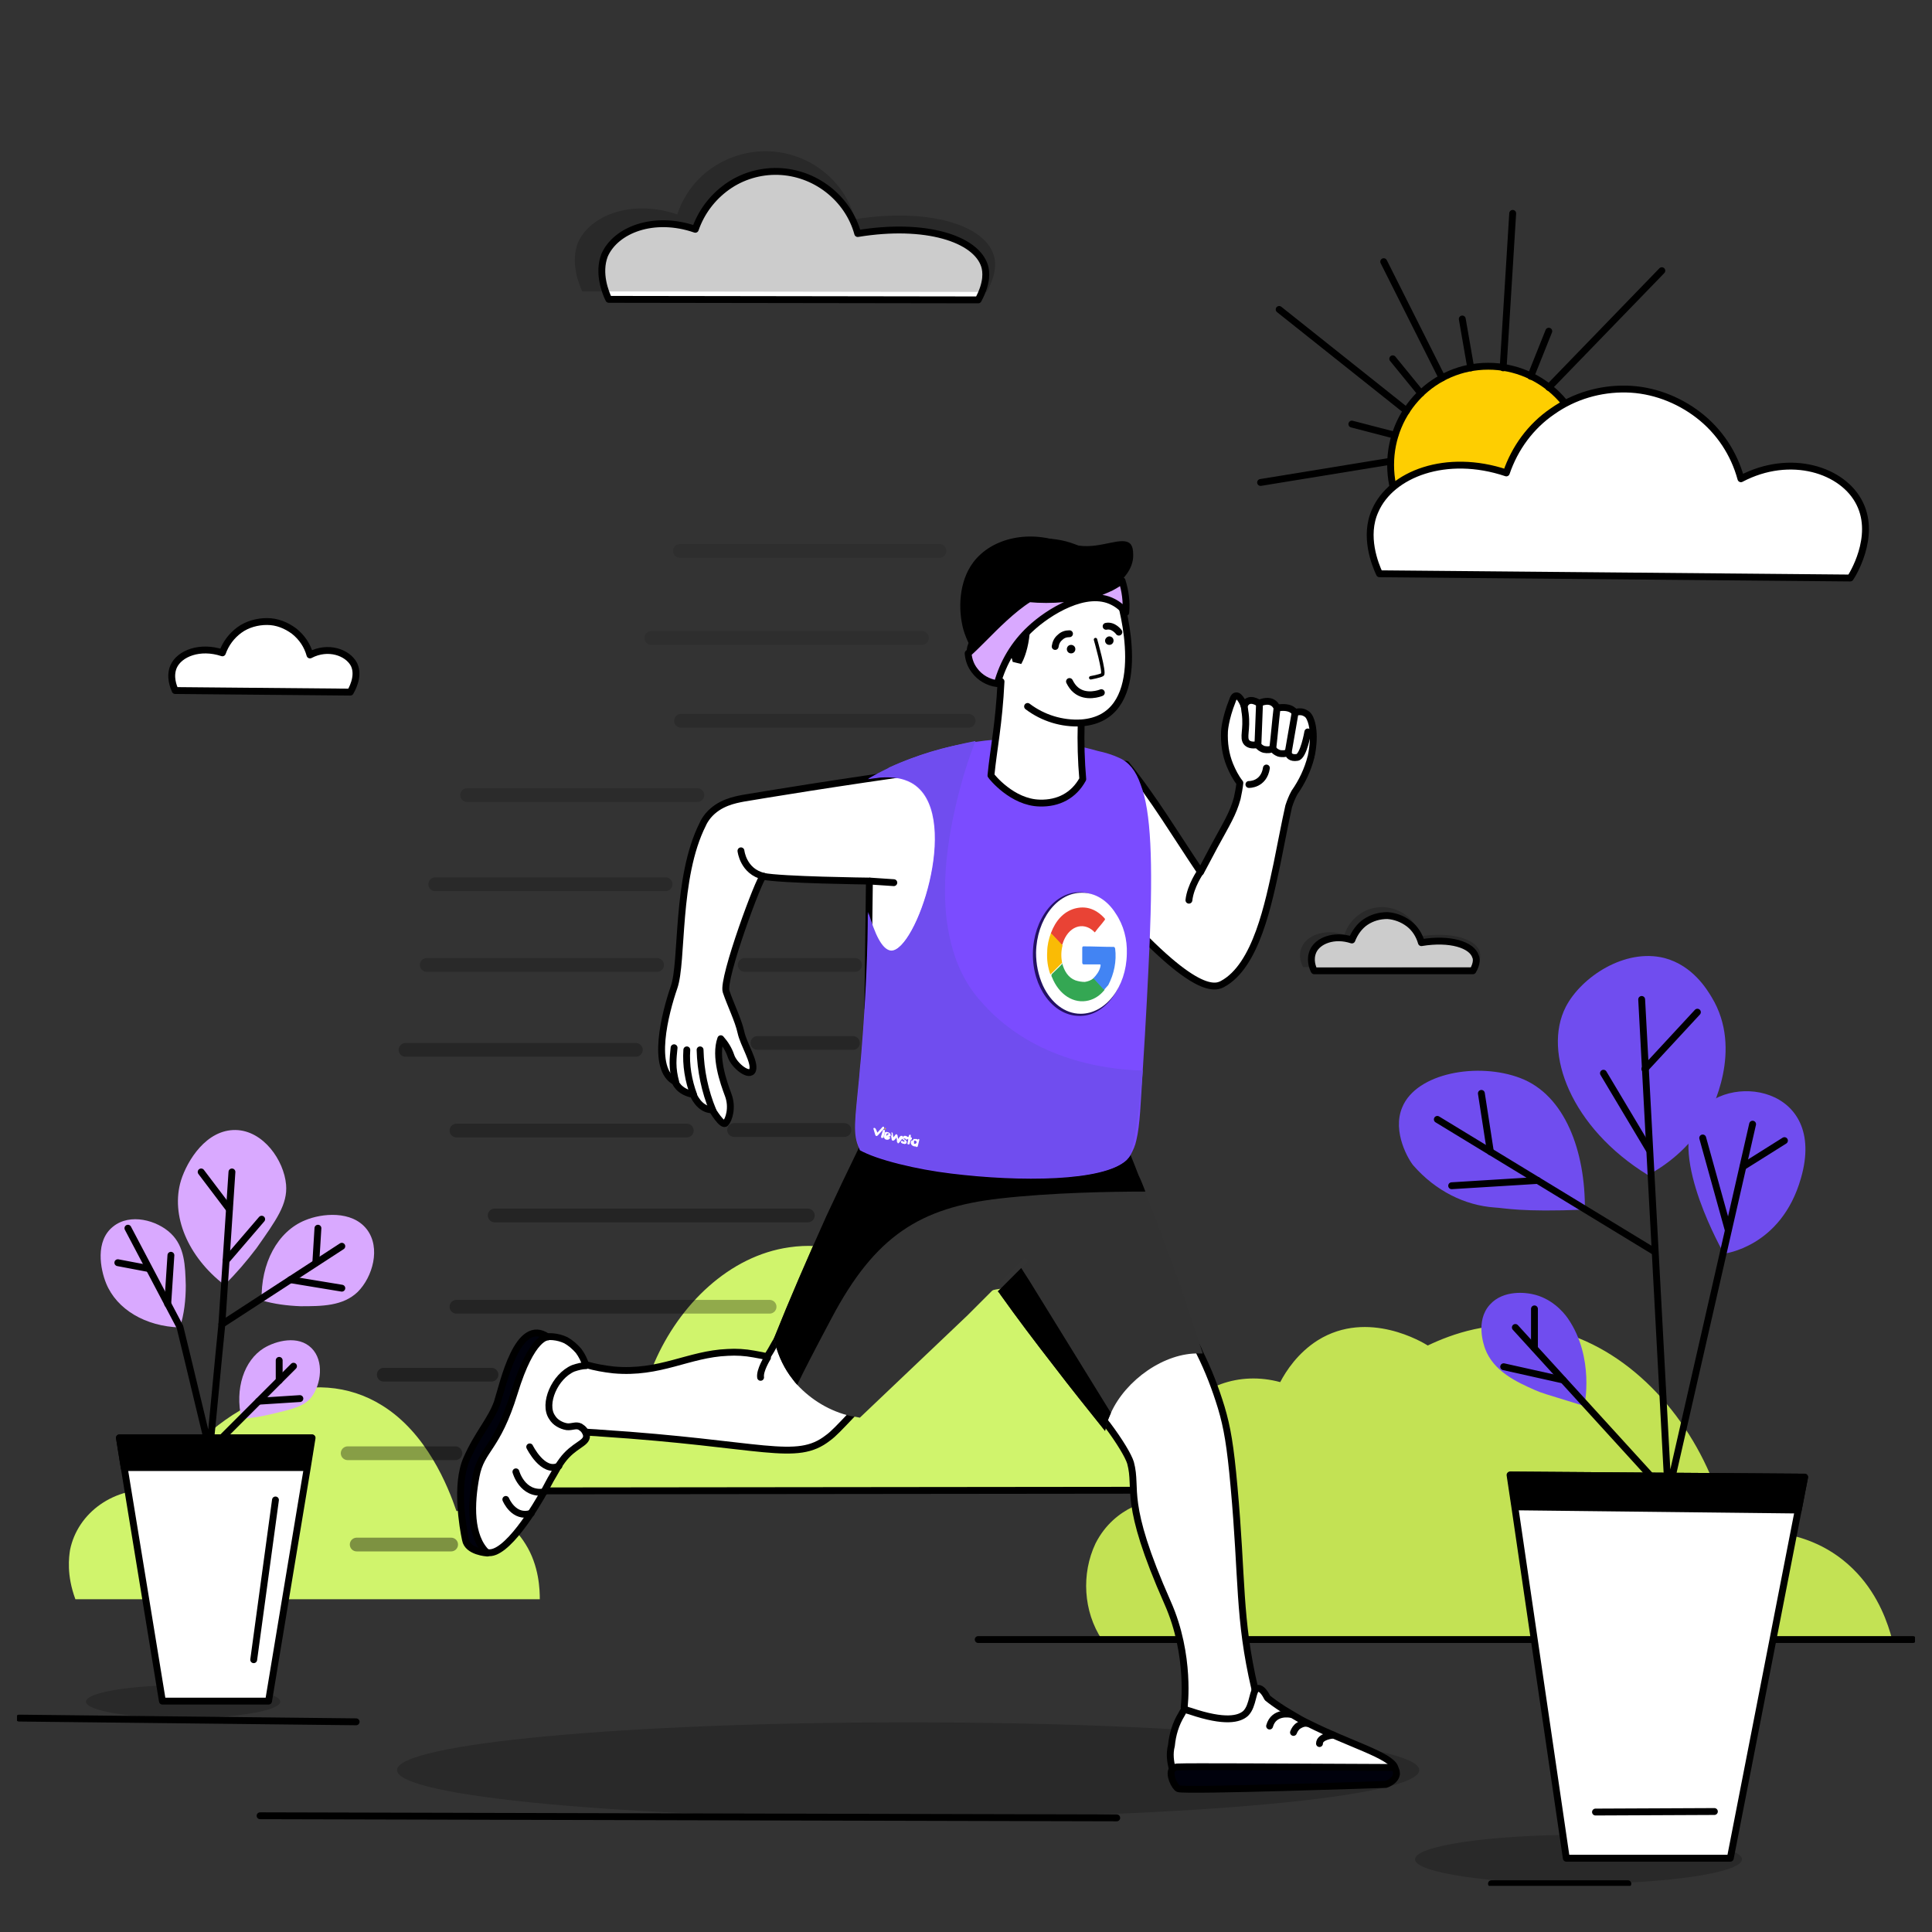 <?xml version="1.0" encoding="utf-8"?>
<!-- Generator: Adobe Illustrator 23.0.3, SVG Export Plug-In . SVG Version: 6.00 Build 0)  -->
<svg version="1.1" id="Слой_2" xmlns="http://www.w3.org/2000/svg" xmlns:xlink="http://www.w3.org/1999/xlink" x="0px" y="0px"
	 viewBox="0 0 364 364" style="enable-background:new 0 0 364 364;" xml:space="preserve">
<rect x="0" y="0" width="364" height="364" fill="#333333" stroke="none"/>
<style type="text/css">
	.st0{clip-path:url(#SVGID_2_);}
	.st1{fill:#D0F46C;}
	.st2{fill:none;stroke:#000000;stroke-width:1.293;stroke-linecap:round;stroke-linejoin:round;}
	.st3{fill:#C3E254;}
	.st4{fill:#FECE01;stroke:#000000;stroke-width:1.293;stroke-linecap:round;stroke-linejoin:round;}
	.st5{fill:#FFFFFF;stroke:#000000;stroke-width:1.293;stroke-linecap:round;stroke-linejoin:round;}
	.st6{opacity:0.2;enable-background:new    ;}
	.st7{fill:#00010C;stroke:#000000;stroke-width:1.293;stroke-linecap:round;stroke-linejoin:round;}
	.st8{fill:#FFFFFF;}
	.st9{fill:#323232;}
	.st10{fill:#7B4CFF;}
	.st11{fill:#231163;}
	.st12{fill:#E94335;}
	.st13{fill:#34A753;}
	.st14{fill:#4284F3;}
	.st15{fill:#FABB05;}
	.st16{fill:none;stroke:#000000;stroke-width:0.646;stroke-linecap:round;stroke-linejoin:round;}
	.st17{fill:#D9A9FF;stroke:#000000;stroke-width:1.293;stroke-linecap:round;stroke-linejoin:round;}
	.st18{fill:#704DEF;}
	.st19{fill:#D8B42B;}
	.st20{opacity:0.5;}
	
		.st21{opacity:0.8;fill:none;stroke:#000000;stroke-width:2.585;stroke-linecap:round;stroke-linejoin:round;enable-background:new    ;}
	
		.st22{opacity:0.7;fill:none;stroke:#000000;stroke-width:2.585;stroke-linecap:round;stroke-linejoin:round;enable-background:new    ;}
	
		.st23{opacity:0.6;fill:none;stroke:#000000;stroke-width:2.585;stroke-linecap:round;stroke-linejoin:round;enable-background:new    ;}
	
		.st24{opacity:0.5;fill:none;stroke:#000000;stroke-width:2.585;stroke-linecap:round;stroke-linejoin:round;enable-background:new    ;}
	
		.st25{opacity:0.4;fill:none;stroke:#000000;stroke-width:2.585;stroke-linecap:round;stroke-linejoin:round;enable-background:new    ;}
	
		.st26{opacity:0.3;fill:none;stroke:#000000;stroke-width:2.585;stroke-linecap:round;stroke-linejoin:round;enable-background:new    ;}
	
		.st27{opacity:0.2;fill:none;stroke:#000000;stroke-width:2.585;stroke-linecap:round;stroke-linejoin:round;enable-background:new    ;}
	.st28{stroke:#000000;stroke-width:1.293;stroke-linecap:round;stroke-linejoin:round;}
	.st29{fill:#D9A9FF;}
</style>
<g>
	<defs>
		<rect id="SVGID_1_" x="3.2" y="28.5" width="357.6" height="326.8"/>
	</defs>
	<clipPath id="SVGID_2_">
		<use xlink:href="#SVGID_1_"  style="overflow:visible;"/>
	</clipPath>
	<g class="st0">
		<path class="st1" d="M212.8,280.9H96.6c0.9-3.6,2.7-7,5.2-9.8c7.3-7.9,17.6-6,18.8-5.7c0.6-3,1.5-5.9,2.7-8.7
			c4.7-10.9,14.1-20.1,25.4-21.7c6.8-1,12.5,1,16.1,2.8c0.6-0.4,8.8-5.4,16.2-0.8c2.4,1.5,4.3,3.7,5.5,6.2c6-1.6,12,0.6,15.4,5.5
			c3.3,4.8,2.8,10.4,2.6,11.7c1.9,0.3,3.7,1,5.3,2.1c1.6,1.1,2.8,2.6,3.7,4.4c1.1,2.2,1.5,4.7,1.4,7.1
			C214.9,276.5,214.1,278.9,212.8,280.9z"/>
		<path class="st2" d="M94,280.9l186.7-0.2"/>
		<path class="st1" d="M101.7,301.3H14.2c-1.7-4.6-1.2-8-1-9.3c1.4-6.9,8.2-12.1,16.7-11.3c12-17.8,29.5-23.8,42.1-15.9
			c8.4,5.2,12.4,15.2,14,19.9c0.4-0.1,8.4-1.3,13,6.2C101.6,295,101.7,299.6,101.7,301.3z"/>
		<path class="st3" d="M207.6,308.9h148.9c-0.8-3-2.5-8.1-6.6-12.5c-9.4-10.1-22.5-7.7-24.2-7.4c-0.8-3.8-1.9-7.6-3.5-11.2
			c-6-13.9-18-25.7-32.6-27.8c-8.7-1.3-16,1.3-20.6,3.5c-0.8-0.5-11.2-6.9-20.7-1c-3.8,2.4-6,5.8-7.1,7.9
			c-7.7-2.1-15.4,0.7-19.8,7.1c-4.2,6.2-3.6,13.3-3.4,15c-0.7,0.1-7.9,1-11.6,8.3C203.7,296.5,204.1,303.6,207.6,308.9z"/>
		<path class="st2" d="M184.3,308.9h176.1"/>
		<path class="st4" d="M280.4,106c10.2,0,18.5-8.3,18.5-18.5c0-10.2-8.3-18.5-18.5-18.5S262,77.3,262,87.6
			C262,97.8,270.2,106,280.4,106z"/>
		<path class="st2" d="M241,58.3l24,19.1"/>
		<path class="st2" d="M254.7,79.9l8.1,2.1"/>
		<path class="st2" d="M237.5,90.9l24.5-4"/>
		<path class="st2" d="M262.4,67.6l5.3,6.5"/>
		<path class="st2" d="M260.7,49.3l11,21.9"/>
		<path class="st2" d="M275.5,60.1l1.6,9.2"/>
		<path class="st2" d="M285,40.2l-1.8,29.1"/>
		<path class="st2" d="M291.8,62.4l-3.4,8.5"/>
		<path class="st2" d="M313.1,51l-21.3,22"/>
		<path class="st5" d="M259.9,108.1l88.7,0.8c0.3-0.4,4.9-7.7,1.8-14c-3.1-6.4-13.1-9.6-22.4-4.7c-1.3-4.8-4.1-9-8-12
			c-3.9-3-8.7-4.8-13.6-4.9c-4.9-0.1-9.8,1.3-13.9,4.2c-4.1,2.8-7.1,6.9-8.7,11.6c-11.3-3.8-21.7,0.2-24.7,7.1
			C256.9,101,259.1,106.4,259.9,108.1z"/>
		<path class="st5" d="M33,130.1l33,0.3c0.1-0.2,1.8-2.9,0.7-5.2c-1.2-2.3-4.9-3.6-8.3-1.8c-0.5-1.8-1.5-3.3-3-4.5
			c-1.5-1.1-3.2-1.8-5.1-1.8c-1.8,0-3.7,0.5-5.2,1.6c-1.5,1.1-2.6,2.6-3.2,4.3c-4.2-1.4-8.1,0.1-9.2,2.6
			C31.9,127.5,32.7,129.4,33,130.1z"/>
		<path class="st5" d="M114.7,56.4l69.6,0.1c1.8-3.3,1.5-5.4,1.2-6.4c-1.6-5.1-11.1-8.2-23.9-6.1c-0.9-3.3-2.9-6.2-5.6-8.3
			c-2.7-2.1-6-3.3-9.4-3.4c-3.4-0.1-6.8,0.9-9.6,2.9c-2.8,2-4.9,4.8-6,8c-7.8-2.7-15,0.1-17.1,4.9C112.6,51.5,114.1,55.2,114.7,56.4
			z"/>
		<path class="st6" d="M109.7,54.9l76.2,0.1c2-3.6,1.7-5.9,1.3-7c-1.8-5.6-12.2-8.9-26.1-6.7c-1-3.6-3.1-6.8-6.1-9.1
			c-2.9-2.3-6.6-3.6-10.3-3.7c-3.7-0.1-7.4,1-10.5,3.1c-3.1,2.1-5.4,5.2-6.6,8.8c-8.5-2.9-16.4,0.1-18.7,5.3
			C107.4,49.5,109.1,53.6,109.7,54.9z"/>
		<path class="st5" d="M247.6,182.9l29.9,0c0.8-1.4,0.7-2.3,0.5-2.7c-0.7-2.2-4.8-3.5-10.2-2.6c-0.4-1.4-1.2-2.7-2.4-3.6
			c-1.2-0.9-2.6-1.4-4-1.5c-1.5,0-2.9,0.4-4.1,1.2c-1.2,0.8-2.1,2.1-2.6,3.4c-3.3-1.1-6.4,0.1-7.3,2.1
			C246.7,180.8,247.3,182.3,247.6,182.9z"/>
		<path class="st6" d="M245.5,182.2l32.7,0.1c0.9-1.5,0.7-2.5,0.6-3c-0.8-2.4-5.2-3.8-11.2-2.9c-0.4-1.5-1.3-2.9-2.6-3.9
			c-1.3-1-2.8-1.5-4.4-1.6c-1.6,0-3.2,0.4-4.5,1.4c-1.3,0.9-2.3,2.2-2.8,3.8c-3.6-1.2-7.1,0.1-8,2.3
			C244.5,179.9,245.2,181.7,245.5,182.2z"/>
		<path class="st2" d="M49,342.1l161.4,0.4"/>
		<path class="st6" d="M171.1,342.5c53.2,0,96.3-4,96.3-9c0-5-43.1-9-96.3-9s-96.3,4-96.3,9C74.8,338.5,117.9,342.5,171.1,342.5z"/>
		<path class="st5" d="M229.6,328.1c-3-0.2-5.7-2.6-6.4-6c0-0.1-0.1-0.3-0.1-0.4c0,0,1.3-9.8-3.1-19.7c-8.6-19.4-5.6-21.2-7-26.4
			c-0.4-1.3-2-4-4.4-7.2l-0.1-0.1c-2.8-3.9-4.3-5.8-4.3-5.8l-5.2-7.3c-5.3-7.9-6.5-16.4-3.3-19.7c3.7-3.7,14.8-2.4,24.3,7.5
			c2,3.6,3.9,7.3,5.7,11.1l0.3,0.7c0,0,0,0,0,0c1.7,3.4,3,6.8,4.1,10.4c1.1,3.7,1.7,7.1,2.4,14.9c1.6,17.5,0.8,24.7,3.9,38
			c0,0.1,0,0.1,0,0.2c0.2,0.5,0.3,1,0.4,1.5C237,323.2,234.1,328.3,229.6,328.1z"/>
		<path class="st5" d="M220.9,333.4c0.3,1,0.7,2,1.2,2.9c2.4,0,33.7,0,37.8-0.7c0.7-0.1,2.5-0.4,2.9-1.5c0.1-0.3,0.1-0.7,0-1
			c0,0,0,0,0-0.1c-0.8-2.3-8.8-4.5-16.3-8.3c-1.1-0.5-2.1-1.1-3.1-1.7c-0.5-0.3-1-0.6-1.5-0.9c-1.4-0.9-2.5-1.7-3.1-2.2
			c-0.4-0.8-1.1-1.9-1.8-1.8c-1.1,0.1-0.8,3.2-2.3,4.7c-1.2,1.1-3.9,1.8-10.4-0.4c-0.4-0.1-0.7-0.2-1.1-0.4c-0.2,0.3-0.4,0.6-0.6,1
			c-1.1,1.8-1.7,3.8-1.9,5.9C220.3,330.4,220.5,331.9,220.9,333.4z"/>
		<path class="st7" d="M262.7,333c-22.3-0.1-38.6-0.2-40.7-0.1c-0.2,0-0.4,0-0.6,0.1c-0.2,0.1-0.4,0.2-0.5,0.3
			c-0.8,0.9,0.4,3.4,1.1,3.7c1.2,0.5,39.1-0.8,39.1-0.8c1.2-0.4,2.1-1.3,2-2.2C263.1,333.6,262.9,333.3,262.7,333z"/>
		<path class="st2" d="M243.2,323c0,0-3.2-0.7-4,2.2"/>
		<path class="st2" d="M246.3,324.7c-0.6-0.1-1.1,0.1-1.6,0.4c-0.5,0.3-0.8,0.8-1,1.3"/>
		<path class="st2" d="M251.2,326.9c0,0-2.6,0.2-2.6,1.6"/>
		<path class="st5" d="M180.4,243.7c-2.4,2.8-5.9,6.9-10.4,12.1c-0.7,0.9-1.5,1.7-2.2,2.5c-3.2,3.6-5.6,6.4-7.5,8.4
			c-2,2.1-3.3,3.5-4.3,4.2c-6,4.7-12.1,1.1-42.9-0.9c-1-0.1-1.9-0.1-2.8-0.2c-1.2-0.1-2.3-0.1-3-0.2l-4.2,0
			c-0.7-0.4-4.1-2.4-4.2-5.1c-0.1-3.2,4.2-7.1,11.2-7.4h0.3c1.7,0.5,3.4,0.8,5.2,1c8.8,0.8,14.1-3,21.5-3.3c1.6-0.1,3.3,0,4.9,0.3
			c1.2,0.2,2.1,0.4,2.5,0.5c0.5-0.7,1-1.6,1.5-2.5c1.5-2.5,3.3-5.6,5.3-9.5c0.1-0.2,0.2-0.3,0.3-0.5c0.1-0.2,0.1-0.2,0.1-0.2
			c0.1-0.2,1.5-3.2,4.7-10.4c2.5-7.3,7.8-11.7,12.8-13.3c2.7-0.9,5.3-0.9,7.3,0c0.9,0.4,1.8,1,2.5,1.8c1.4,1.5,2.5,3.2,3.1,5.1
			C184.1,231,184,237.5,180.4,243.7z"/>
		<path class="st5" d="M110.4,257.3c-0.3-1-0.8-2-1.4-2.8c-0.7-0.8-1.5-1.5-2.4-2c-1.5-0.7-3.3-0.9-4.9-0.4
			c-2.3,0.7-3.5,2.6-4.5,4.4c-2.6,4.4-1.6,6.8-4.1,11.7c-1.2,2.3-1.7,2.4-2.7,4.1c-4.3,7.5-2.1,19.4,1.4,20.2c3.5,0.8,9.3-8.8,11-12
			c0.3-0.5,0.7-1.4,1.5-2.7c0.5-0.9,1-1.8,1.6-2.6c2.2-3,4.7-3.2,4.6-4.7c0-0.3-0.2-0.7-0.4-1c-0.2-0.3-0.5-0.5-0.8-0.7
			c-0.8-0.4-1.5,0.1-2.5,0c-0.6-0.1-1.1-0.3-1.6-0.6c-0.5-0.3-0.9-0.7-1.2-1.2c-1.7-2.5,0.5-7.7,4-9.2
			C108.9,257.5,109.7,257.3,110.4,257.3z"/>
		<path class="st8" d="M144.6,255.8c0,0-1.5,2.4-1.3,3.7L144.6,255.8z"/>
		<path class="st2" d="M144.6,255.8c0,0-1.5,2.4-1.3,3.7"/>
		<path class="st7" d="M103.2,251.9c0,0-3-0.3-6.3,10.5c-3.3,10.7-6.2,10.5-7.2,15.7c-1,5.2-1.2,11.4,2.1,14.5c0,0-3.7-0.2-4.1-2.5
			c-0.5-2.3-1.9-10.4,0.2-15.2c2.1-4.8,4.6-7.3,5.8-10.7C94.8,260.8,97.5,247.9,103.2,251.9z"/>
		<path class="st2" d="M99.8,272.6c0,0,2.5,5.1,5.5,3.6"/>
		<path class="st2" d="M97.2,277.3c0,0,1.2,4.4,5.3,3.8"/>
		<path class="st2" d="M95.3,282.5c0,0,1.5,3.7,4.8,2.6"/>
		<path class="st5" d="M176.1,144.9c-18.8,2.6-32.5,4.9-36.1,5.5c-1.5,0.3-4.5,0.8-6.6,3.3c-0.4,0.5-0.8,1.1-1,1.6
			c-5.1,10.1-3.7,25.8-5.4,30.7c-1.7,4.9-4.4,15.4,0.2,17.8c0,0,0.6,1.9,3.4,2.4c0,0,1.1,2.9,3.6,2.9c0,0,1.9,3.2,2.5,2.5
			c0.6-0.6,1.4-2.9,0.5-5.3c-0.9-2.4-2.6-7.2-1.4-10.6c0.8,0.9,1.5,2,1.9,3.2c0.6,1.9,3.6,4.2,4.1,2.7c0.5-1.5-1.7-4.8-2.2-7.1
			c-0.5-2.3-2-5.3-2.8-7.7c-0.8-2.4,6.4-21.8,7-21.7c3.2,0.7,20,0.9,20,0.9l-0.3,23.9c2.7-3,5.6-5.9,8.6-8.7
			c7.7-7,11.4-7.7,13.3-11.7c4.7-10,0.5-20.1-0.5-22.1L176.1,144.9z"/>
		<path class="st2" d="M139.6,160.3c0,0,0.4,3.9,4.3,4.8"/>
		<path class="st8" d="M131.9,197.8c0.1,3.9,0.9,7.8,2.4,11.4L131.9,197.8z"/>
		<path class="st2" d="M131.9,197.8c0.1,3.9,0.9,7.8,2.4,11.4"/>
		<path class="st8" d="M129.4,197.8c-0.2,2.9,0.3,5.8,1.3,8.5L129.4,197.8z"/>
		<path class="st2" d="M129.4,197.8c-0.2,2.9,0.3,5.8,1.3,8.5"/>
		<path class="st8" d="M127,197.4c-0.1,1-0.2,1.9-0.2,2.9c0,1.2,0.2,2.4,0.5,3.5"/>
		<path class="st2" d="M127,197.4c-0.1,1-0.2,1.9-0.2,2.9c0,1.2,0.2,2.4,0.5,3.5"/>
		<path class="st2" d="M163.9,166l4.5,0.3"/>
		<path class="st5" d="M246.8,135.3c-0.2-0.4-0.4-0.7-0.8-0.9c-0.3-0.2-0.7-0.3-1-0.3c-0.4,0-0.7,0-1,0.2c0,0-0.6-1.4-3.4-0.9
			c0,0-0.6-2.1-3.4-0.9c0,0-2-1.5-2.8,0.5c-0.1-0.3-0.8-2-1.5-1.9c-0.4,0-0.6,0.6-0.7,0.9c-1.4,3.5-1.5,5.8-1.5,5.8
			c-0.1,2.2,0.2,4.3,1,6.3c0.5,1.2,1.1,2.4,1.9,3.4c-0.1,1-0.3,1.9-0.5,2.9c-0.8,2.9-1.9,4.6-4.3,9c-0.6,1.1-1.5,2.8-2.6,4.9
			c-4.6-6.8-8.8-13.9-14-20.3c-2.3-0.3-4.6,0.1-6.6,1c-2.5,1.2-3.9,2.4-4.7,3.9c-1.1,2.3-0.6,4.7-0.1,6.7c1.3,5.2,2.8,10.3,4.6,15.2
			l1-4.3c17.3,20.4,22.1,19.9,23.9,18.9c6.4-3.4,8.7-15.3,10.3-22.7c0.8-3.9,1.5-7.7,2.2-10.8c0.3-0.9,0.6-1.7,1.1-2.6
			c1.4-2,2.5-4.3,3.1-6.7C247,142.7,248.1,138.1,246.8,135.3z"/>
		<path class="st2" d="M246.4,137.9c0,0-0.8,4.6-2,4.8c-1.2,0.2-1.7-0.4-1.7-1c-0.3,0.2-0.6,0.3-0.9,0.3c-0.3,0-0.6,0-0.9-0.1
			c-0.5-0.2-0.9-0.5-1.1-0.9c-0.5,0.3-1,0.3-1.6,0.2c-0.5-0.1-1-0.5-1.3-0.9c-1.2,0.2-1.7-0.1-2-0.4c-0.8-0.9,0.1-2.4-0.3-5.5
			c-0.1-0.5-0.1-1-0.2-1.3"/>
		<path class="st2" d="M237,140.3l0.3-7.7"/>
		<path class="st2" d="M239.8,141c0.3-2.5,0.5-5.1,0.8-7.6"/>
		<path class="st2" d="M242.7,141.8l1.3-7.5"/>
		<path class="st2" d="M226.2,164.2c0,0-1.9,2.7-2.2,5.4"/>
		<path class="st2" d="M235.3,147.8c0,0,2.8,0.1,3.3-3.1"/>
		<path class="st9" d="M226.6,255c-0.2,0-0.4,0-0.6,0c-6.6-0.2-13.9,5-16.7,11.2c-0.3,0.7-0.6,1.4-0.8,2.1c-0.1,0.4-0.2,0.9-0.3,1.3
			c-3.2-4-6.5-8.1-9.7-12.3c-3.5-4.5-6.9-9-10.1-13.5c-0.1-0.2-0.3-0.4-0.4-0.5l4.4-4.4l1.1-1.1c0.1-0.1,0.1-0.2,0.1-0.3
			s0-0.2-0.1-0.3c-0.1-0.1-0.2-0.1-0.3-0.1c-0.1,0-0.2,0-0.3,0.1l-9.3,9.3l-1.3,1.3L162,267.1c-0.4-0.1-1-0.2-1.7-0.3
			c-3.9-0.9-7.4-3-10.1-5.9c-0.3-0.3-0.6-0.7-0.9-1.1c-1.5-1.9-2.6-4.2-3.2-6.5c-0.1-0.4-0.2-0.8-0.3-1.1c3-7.5,6.3-15.1,9.9-23.1
			c2-4.3,4-8.5,6-12.6c0.9-1.8,1.8-3.5,2.6-5.3l3,0.1l23.2,0.5l15,0.3l5.2,0.1c0.3,0.6,0.5,1.2,0.8,1.8c0.5,1.1,0.9,2.2,1.4,3.3
			l0.1,0.3c0.5,1.2,1,2.5,1.5,3.8c0.4,1.1,0.8,2.1,1.3,3.2c1.2,3,2.3,6,3.4,9C222,240.9,224.4,248.1,226.6,255z"/>
		<path d="M215.8,224.5c-6.6,0-17.7,0.2-27.4,1.3c-15,1.7-23.5,7-31.7,22.5c-3.3,6.2-5.3,10.1-6.5,12.6c-0.3-0.3-0.6-0.7-0.9-1.1
			c-1.5-1.9-2.6-4.2-3.2-6.5c-0.1-0.4-0.2-0.8-0.3-1.1c3-7.5,6.3-15.1,9.9-23.1c2-4.3,4-8.5,6-12.6c0.9-1.8,1.8-3.5,2.6-5.3l3,0.1
			l23.2,0.5l15,0.3l5.2,0.1c0.3,0.6,0.5,1.2,0.8,1.8c0.5,1.1,0.9,2.2,1.4,3.3l0.1,0.3c0.5,1.2,1,2.5,1.5,3.8
			C215,222.4,215.4,223.5,215.8,224.5z"/>
		<path class="st10" d="M216.6,177.6c-0.3,6.8-0.7,14.8-1.3,24.1c-0.4,6-0.5,10.2-1.2,13.1c-0.2,1-0.6,1.9-1.1,2.8
			c-0.2,0.4-0.5,0.7-0.8,1c-4.3,4-20,4.1-33,2.5c-3.3-0.4-6.6-1-9.8-1.8c-3.2-0.8-5.8-1.7-7.4-2.6l-0.1-0.3c-1.3-2.7-0.8-5.3,0-13.7
			c0.1-1.5,0.3-3,0.4-4.5c0.9-11,1.2-20,1.2-26.3c0.1,0.5,0.3,0.9,0.4,1.3c1.4,4.4,2.7,5.9,3.9,6c4.8,0.1,13.1-24.6,4.8-31.1
			c-1-0.8-3-1.9-6.8-1.6c-0.8,0.1-1.6,0.2-2.3,0.3c1.3-0.7,2.6-1.4,3.8-2l0.1-0.1c5.1-2.4,10.6-4.1,16.2-4.9c1.4-0.2,2.8-0.4,4-0.4
			c1.9-0.1,3.9-0.2,5.8-0.1c3.5,0.1,6.9,0.6,10.3,1.4c1,0.2,2.1,0.5,3.2,0.8c1.4,0.3,2.7,0.7,4,1.3c1.8,0.8,3.1,2.4,4,5
			C216.9,152.9,217.2,162.5,216.6,177.6z"/>
		<path class="st11" d="M212.1,179.9c0.1-6.4-3.8-11.7-8.6-11.8c-4.8-0.1-8.8,5.1-8.9,11.5c-0.1,6.4,3.8,11.7,8.6,11.8
			C208,191.6,212,186.4,212.1,179.9z"/>
		<path class="st8" d="M212.3,179.7c-0.1,6.3-4,11.3-8.7,11.3c-3,0-5.6-2.1-7.1-5.3c-0.9-2-1.3-4.1-1.3-6.2c0.1-6.3,4-11.4,8.7-11.3
			c2.5,0,4.8,1.5,6.3,3.9C211.7,174.3,212.4,177,212.3,179.7z"/>
		<path class="st12" d="M198,175.8c0.9-2.4,2.4-4,4.4-4.6c2.1-0.6,4,0,5.6,1.7c0.2,0.2,0.3,0.3,0,0.6c-0.5,0.7-1.1,1.3-1.6,2
			c-0.1,0.2-0.2,0.2-0.3,0c-2.1-2-4.9-0.9-5.9,2.3c0,0.1,0,0.1-0.1,0.2c-0.1,0.1-0.2,0-0.2-0.1c-0.6-0.6-1.1-1.2-1.7-1.8
			C198.1,176.1,198,176,198,175.8z"/>
		<path class="st13" d="M200.1,181.4c0.4,1.6,1.2,2.8,2.5,3.3c0.6,0.2,1.2,0.3,1.8,0.3c0.6-0.1,1.2-0.3,1.6-0.7
			c0.1,0,0.2,0.1,0.3,0.2c0.5,0.6,1.1,1.1,1.6,1.7c0.1,0.1,0.2,0.2,0.2,0.3c-0.8,1-1.8,1.7-3,2c-2.8,0.7-5.6-1.1-6.9-4.4
			c-0.1-0.1-0.1-0.3-0.1-0.4c0-0.1,0.1-0.2,0.2-0.3c0.6-0.6,1.3-1.2,1.9-1.9C200,181.4,200,181.3,200.1,181.4z"/>
		<path class="st14" d="M208,186.5l-2-2.2c0.6-0.6,1.1-1.3,1.3-2.1c0.1-0.5,0.1-0.5-0.2-0.5c-1,0-1.9,0-2.9,0
			c-0.2,0-0.3-0.1-0.3-0.4c0-0.9,0-1.8,0-2.7c0-0.2,0.1-0.3,0.2-0.3c1.9,0,3.8,0.1,5.7,0.1c0.2,0,0.2,0.1,0.3,0.3
			c0.3,2.4-0.2,4.8-1.3,6.9C208.5,185.9,208.3,186.2,208,186.5z"/>
		<path class="st15" d="M200.1,181.4l-2.2,2.2c-0.5-1.4-0.7-2.8-0.6-4.3c0-1.2,0.3-2.4,0.7-3.5l2.2,2.3
			C199.9,179.2,199.9,180.3,200.1,181.4z"/>
		<path class="st5" d="M203.7,136.2c-0.1,3.8,0,7.2,0.3,10.6c-1.7,3.1-4.6,4.6-8.1,4.5c-5.2-0.1-9.1-5-9.2-5.2
			c0.5-5.1,1.5-9.6,1.9-17.7c-1-0.2-2.1-0.5-3-1c-1.1-0.6-2-1.6-2.5-2.8c-0.6-1.7-0.3-2.8,0.2-3.6c0.3-0.4,0.7-0.8,1.1-1
			c-0.5-0.9-0.8-1.8-1-2.8c-0.9-4.4,1.1-9.2,4.2-11.9c3.5-3.2,8.6-3.8,13-2.7c2.3,0.6,4.5,1.7,6.3,3.3c1.1,1,2,2.2,2.7,3.5
			c0.2,0.4,0.4,0.7,0.5,1.1c0.2,0.5,0.4,1,0.6,1.5c0,0,0.1,0.3,0.3,0.9C212.2,116.9,216.4,135.3,203.7,136.2z"/>
		<path class="st2" d="M193.6,133.1c2.9,2.2,6.5,3.3,10.1,3.1"/>
		<path d="M201.8,123.1c0.5,0,0.8-0.4,0.8-0.8c0-0.5-0.4-0.8-0.8-0.8c-0.5,0-0.8,0.4-0.8,0.8C201,122.7,201.3,123.1,201.8,123.1z"/>
		<path d="M209,121.5c0.5,0,0.8-0.4,0.8-0.8c0-0.5-0.4-0.8-0.8-0.8s-0.8,0.4-0.8,0.8C208.2,121.1,208.5,121.5,209,121.5z"/>
		<path class="st16" d="M206.4,120.5c0,0,1.8,6.3,1.3,6.6c-0.5,0.3-2.2,0.6-2.2,0.6"/>
		<path class="st2" d="M207.5,130.5c-0.2,0.1-2.9,1.1-4.8-0.5c-0.5-0.4-0.9-1-1.2-1.6"/>
		<path class="st2" d="M185.1,123.4c0,1.7,2,2.4,2.2,2.4"/>
		<path class="st2" d="M201.5,119.4c-0.7,0-1.3,0.2-1.8,0.7c-0.5,0.4-0.8,1-0.9,1.7"/>
		<path class="st2" d="M210.8,119.1c0,0-1-1.4-2.4-1.1"/>
		<path d="M185.8,119.9c1.1,0.2,2.1,0.6,2.9,1.3c1.1,0.9,1.8,2.1,2.1,3.5l1.6,0.4c0,0,2.6-4,1.4-12.4c0,0,12.8,1,17-2.9
			c0.5-0.5,2.8-2.5,2.7-5.3c0-0.8-0.1-1.5-0.5-2c-1.5-1.6-5.5,0.9-9.7,0.3l-2.6-0.4c-6.6-2.7-13.8-1.1-17.3,3.5
			c-2.8,3.7-2.9,9-1.9,12.7c0.3,1,0.7,2,1.2,3c0.2-0.3,0.5-0.6,0.9-0.8C184.3,120.3,185,120,185.8,119.9z"/>
		<path class="st17" d="M212.1,115.4c-0.6-0.8-1.4-1.5-2.4-2c-5-2.6-12.2,1.9-15.6,5.1c-3,2.8-5.1,6.3-6.2,10.3
			c-0.9-0.1-1.7-0.4-2.4-0.8c-0.7-0.4-1.4-1-1.9-1.7c-0.7-0.9-1.1-2-1.2-3.2c0.8-0.7,1.9-1.8,3.2-3.1l0.3-0.3c1.3-1.3,4.9-5,8-6.9
			c2.1,0.2,4.3,0.2,6.5,0c2.6-0.2,5.2-0.4,8.2-1.8c1-0.4,1.9-1,2.8-1.6C212,111.3,212.3,113.4,212.1,115.4L212.1,115.4z"/>
		<path class="st18" d="M215.3,201.7c-0.4,5.4-1,9.9-1.6,12.9c-0.2,0.9-0.4,1.8-0.7,2.6c-0.1,0.5-0.4,0.9-0.7,1.3
			c-4.3,4-20,4.1-33,2.5c-3.3-0.4-6.6-1-9.8-1.8c-3.2-0.8-5.8-1.7-7.4-2.6l-0.1-0.3c-1.3-2.7-0.8-5.3,0-13.7c0.1-1.5,0.3-3,0.4-4.5
			c0.9-11,1.2-20,1.2-26.3c0.1,0.5,0.3,0.9,0.4,1.3c1.4,4.4,2.7,5.9,3.9,6c4.8,0.1,13.1-24.6,4.8-31.1c-1-0.8-3-1.9-6.8-1.6
			c-0.8,0.1-1.6,0.2-2.3,0.3c1.2-0.7,2.5-1.4,3.8-2l0.1-0.1c5.7-2.6,11.8-4.1,16.3-5c0,0-1.1,2.6-2.3,6.7
			c-2.1,7.3-4.8,19.2-2.7,29.7c0.9,4.5,2.6,8.7,5.6,12.2C193.8,199.4,207.6,201.5,215.3,201.7z"/>
		<path class="st8" d="M168.9,214.3c-0.1,0.2-0.2,0.3-0.4,0.5c-0.1,0.1-0.2,0.1-0.3,0.1c-0.1,0-0.2-0.1-0.2-0.2
			c0-0.2-0.1-0.4-0.1-0.6c0,0,0-0.1,0-0.1c0.1-0.1,0.1-0.2,0.1-0.3c0-0.1,0-0.2-0.1-0.3c0.2-0.1,0.3,0,0.3,0.2
			c0,0.2,0.1,0.4,0.1,0.7c0.2-0.2,0.3-0.4,0.4-0.5c0,0,0.1-0.1,0.1-0.1c0,0,0.1,0,0.1,0c0.1,0,0.1,0.1,0.2,0.2
			c0,0.2,0.1,0.4,0.1,0.7l0.3-0.4c0,0,0.1-0.1,0.1-0.1c0,0,0,0,0.1-0.1c0,0,0,0,0.1,0c0,0,0.1,0,0.1,0c0,0,0,0,0.1,0
			c0,0,0,0,0.1,0.1c0,0,0,0,0,0.1c0,0,0,0.1,0,0.1c0,0,0,0,0,0.1c-0.2,0.3-0.5,0.6-0.7,0.9c0,0-0.1,0-0.1,0.1c0,0-0.1,0-0.1,0
			c0,0-0.1,0-0.1-0.1c0,0,0-0.1-0.1-0.1C169,214.7,168.9,214.5,168.9,214.3z"/>
		<path class="st8" d="M172.9,216C172.9,216,172.9,216.1,172.9,216c-0.1,0.1-0.2,0.1-0.2,0.1c0,0,0,0-0.1,0c0,0,0,0,0-0.1
			c-0.1,0-0.1,0-0.2,0c-0.3,0-0.7-0.2-0.8-0.6c0-0.2,0-0.3,0.1-0.5c0.1,0,0.2,0,0.3-0.1c0.1-0.1,0.1-0.2,0.1-0.2c0.2,0,0.4,0,0.6,0
			c0.1,0,0.1,0.1,0.2,0.1c0,0,0.1,0,0.1-0.1c0,0,0.1,0,0.1,0c0,0,0.1,0,0.1,0.1c0,0,0,0.1,0,0.1L172.9,216z M172.3,215.5
			c0,0,0.1,0,0.1,0c0,0,0.1,0,0.1,0c0,0,0.1-0.1,0.1-0.1c0,0,0-0.1,0.1-0.1c0,0,0-0.1,0-0.1c0,0,0-0.1,0-0.1c0,0-0.1-0.1-0.1-0.1
			c0,0-0.1,0-0.1-0.1c-0.1,0-0.2,0-0.2,0c-0.1,0-0.1,0.1-0.1,0.2c0,0.1,0,0.2,0,0.2C172.2,215.5,172.2,215.5,172.3,215.5z"/>
		<path class="st8" d="M165.3,213.4c0.3-0.3,0.6-0.7,0.9-1c0.1-0.1,0.2-0.2,0.3-0.1c0.1,0.1,0.1,0.2,0,0.4c-0.4,0.4-0.7,0.8-1.1,1.2
			c-0.2,0.2-0.4,0.2-0.5-0.1c-0.1-0.3-0.2-0.7-0.3-1c-0.1-0.2,0-0.3,0.1-0.3c0.2,0,0.2,0.1,0.3,0.2
			C165.1,212.9,165.2,213.1,165.3,213.4z"/>
		<path class="st8" d="M167.5,213.6c-0.2-0.1-0.3-0.1-0.4,0c0,0-0.1,0.1-0.1,0.2c0,0.1,0,0.1,0,0.2c0.1,0.2,0.2,0.2,0.4,0.2l0,0
			c0,0,0.1,0,0.1,0c0,0,0.1,0,0.1,0c0,0,0,0,0.1,0.1c0,0,0,0.1,0,0.1c0,0.1-0.2,0.2-0.3,0.3c-0.3,0.1-0.7,0-0.8-0.3
			c0,0,0-0.1-0.1-0.1l0.2-0.9c0.1-0.1,0.3-0.2,0.5-0.1c0.3,0,0.6,0.3,0.6,0.5c0,0,0,0.1,0,0.1c0,0,0,0.1,0,0.1c0,0,0,0-0.1,0.1
			c0,0-0.1,0-0.1,0c-0.2,0.1-0.3,0.1-0.4,0.1c0,0-0.1,0-0.2-0.1c0-0.1,0.1-0.2,0.1-0.2c0,0,0.1,0,0.1-0.1
			C167.5,213.6,167.5,213.6,167.5,213.6z"/>
		<path class="st8" d="M170.5,215c-0.1-0.1-0.3-0.2-0.4-0.3c-0.1-0.1-0.1-0.2-0.2-0.2l0.4-0.5c0,0,0,0,0.1,0c0.1,0,0.2,0,0.2,0
			c0.1,0,0.3,0.1,0.4,0.2c0,0,0,0,0.1,0.1c0,0,0,0.1,0,0.1c0,0,0,0.1,0,0.1c0,0,0,0-0.1,0.1c0,0,0,0-0.1,0.1c0,0-0.1,0-0.1,0
			c0,0-0.1,0-0.1,0c0,0,0,0-0.1-0.1c0-0.1-0.1-0.1-0.2-0.1c-0.1,0-0.1,0-0.2,0c0.1,0.1,0.2,0.2,0.4,0.3c0.2,0.2,0.3,0.3,0.2,0.5
			c0,0.1-0.1,0.2-0.2,0.2c-0.1,0-0.2,0.1-0.3,0c-0.2,0-0.4-0.1-0.5-0.2c-0.1-0.1-0.1-0.2,0-0.3c0.1-0.1,0.2-0.1,0.3,0
			c0,0.1,0.1,0.1,0.2,0.1C170.4,215,170.5,215,170.5,215z"/>
		<path class="st8" d="M171.6,214.7l-0.2,0.7c0,0.1-0.1,0.3-0.3,0.2c-0.1,0-0.2-0.1-0.1-0.3c0-0.2,0.1-0.3,0.1-0.6
			c0-0.1,0-0.1,0-0.1l-0.1,0c0-0.1,0-0.1,0-0.2c0-0.1,0-0.2,0-0.2c0,0,0.1,0,0.1,0c0,0,0.1,0,0.1,0c0,0,0-0.1,0-0.1
			c0-0.1,0.1-0.2,0.1-0.3c0.1,0,0.1,0,0.2,0c0.1,0,0.1,0,0.1,0.1c0,0.1,0,0.2,0,0.3c0,0,0,0.1,0,0.1c0,0,0.1,0,0.1,0
			c0,0,0.1,0,0.1,0.1c0,0,0,0.1,0,0.1c0,0,0,0.1,0,0.1c0,0,0,0.1-0.1,0.1c0,0-0.1,0-0.1,0.1C171.8,214.8,171.8,214.8,171.6,214.7
			C171.7,214.8,171.7,214.8,171.6,214.7L171.6,214.7z"/>
		<path class="st8" d="M166.6,213.7c0,0.2-0.1,0.3-0.1,0.5c0,0.1-0.1,0.2-0.3,0.2c0,0-0.1,0-0.1,0c0,0,0,0-0.1-0.1c0,0,0-0.1,0-0.1
			c0,0,0-0.1,0-0.1c0.1-0.3,0.2-0.7,0.3-1c0,0,0-0.1,0-0.1c0,0,0,0,0.1-0.1c0,0,0.1,0,0.1,0c0,0,0.1,0,0.1,0c0.1,0,0.2,0.1,0.1,0.3
			C166.7,213.3,166.7,213.5,166.6,213.7z"/>
		<path class="st19" d="M166.9,212.7c0,0,0,0.1-0.1,0.1c0,0-0.1,0-0.1,0c0,0-0.1,0-0.1,0c0,0,0,0,0-0.1c0,0,0.1-0.1,0.1-0.1
			c0,0,0-0.1,0-0.1c0,0,0,0,0.1,0c0,0,0.1,0,0.1,0.1C166.9,212.6,166.9,212.6,166.9,212.7z"/>
		<path d="M209.3,266.2c-0.3,0.7-0.6,1.4-0.8,2.1c-0.1,0.4-0.2,0.9-0.3,1.3c-3.2-4-6.5-8.1-9.7-12.3c-3.5-4.5-6.9-9-10.1-13.5
			c-0.1-0.2-0.3-0.4-0.4-0.5l4.4-4.4l1.6,2.5L209.3,266.2z"/>
		<g class="st20">
			<path class="st21" d="M67.2,291H85"/>
			<path class="st22" d="M65.5,273.8h20.3"/>
			<path class="st22" d="M72.3,259h20.3"/>
			<path class="st23" d="M86,246.2h59"/>
			<path class="st23" d="M93.2,229h59"/>
			<path class="st24" d="M86,213h43.4"/>
			<path class="st24" d="M76.4,197.8h43.4"/>
			<path class="st25" d="M80.4,181.8h43.4"/>
			<path class="st25" d="M140.3,181.8h20.8"/>
			<path class="st24" d="M138.3,212.9h20.8"/>
			<path class="st24" d="M142.7,196.5h18"/>
			<path class="st25" d="M82,166.6h43.4"/>
			<path class="st26" d="M88,149.8h43.4"/>
			<path class="st26" d="M128.3,135.8h54.2"/>
			<path class="st27" d="M122.7,120.2h51"/>
			<path class="st27" d="M128.1,103.8H177"/>
		</g>
		<path class="st6" d="M34.5,323.7c10.1,0,18.3-1.4,18.3-3.1c0-1.7-8.2-3.1-18.3-3.1s-18.3,1.4-18.3,3.1
			C16.2,322.3,24.4,323.7,34.5,323.7z"/>
		<path class="st5" d="M22.5,270.9l0.9,5.6l7.2,44h20l7.3-44l0.9-5.6H22.5z"/>
		<path class="st28" d="M22.5,270.9l0.9,5.6h34.4l0.9-5.6H22.5z"/>
		<path class="st29" d="M45.5,267.3c-1.3-5.7,0.5-11,4.2-13.3c2.3-1.4,6.5-2.5,9,0c2.4,2.4,1.8,6.8,0,9.2c-1.4,1.8-3.6,2.3-7.9,3.3
			C49.1,266.9,47.3,267.2,45.5,267.3z"/>
		<path class="st29" d="M33.9,250.1c-6.5-0.2-11.9-3.4-13.9-8.3c-1.1-2.7-2.1-8,1.3-10.7c3.2-2.6,8.3-1.2,10.9,1.3s2.7,6,2.8,9.8
			C35,244.9,34.7,247.6,33.9,250.1z"/>
		<path class="st29" d="M49.3,245c-0.2-7,3-13,8.2-15.1c3.1-1.3,8.8-1.9,11.6,1.7c2.7,3.5,1.1,9-1.7,11.8c-2.8,2.7-6.8,2.7-10.8,2.7
			C54.1,246,51.7,245.7,49.3,245z"/>
		<path class="st29" d="M42.3,242.1c-6.9-5.3-10.2-13.1-8.2-19.7c1.2-3.8,4.8-9.6,10.3-9.5c5.2,0.1,9.1,5.7,9.5,10.3
			c0.3,3.7-1.8,6.6-5.6,12C46.4,237.7,44.5,239.9,42.3,242.1z"/>
		<path class="st2" d="M43.7,220.8l-1.9,28.7"/>
		<path class="st2" d="M24.1,231.4l9.8,18.6c1.9,7.7,3.7,15.4,5.6,23.2c0.8-7.9,1.5-15.8,2.3-23.7l22.6-14.7"/>
		<path class="st2" d="M55.3,257.4l-15.8,15.8"/>
		<path class="st2" d="M64.4,242.7l-9.7-1.6"/>
		<path class="st2" d="M59.9,231.4l-0.4,6.5"/>
		<path class="st2" d="M49.3,229.7l-6.7,7.8"/>
		<path class="st2" d="M37.9,220.8l5.3,7"/>
		<path class="st2" d="M32.2,236.5l-0.6,9.2"/>
		<path class="st2" d="M22.2,237.9L28,239"/>
		<path class="st2" d="M52.6,256.3v3.8"/>
		<path class="st2" d="M56.5,263.5l-7.8,0.5"/>
		<path class="st2" d="M51.9,282.6l-4.1,30.1"/>
		<path class="st2" d="M3.6,323.7l63.5,0.7"/>
		<path class="st6" d="M297.4,354.9c17,0,30.8-2.1,30.8-4.6s-13.8-4.6-30.8-4.6s-30.8,2.1-30.8,4.6S280.4,354.9,297.4,354.9z"/>
		<path class="st5" d="M340,278.3l-1.2,6.2L326,350.1h-30.9l-9.7-66.2l-0.9-6L340,278.3z"/>
		<path class="st28" d="M340,278.3l-1.2,6.2l-53.3-0.6l-0.9-6L340,278.3z"/>
		<path class="st18" d="M298.5,264.9c0,0,2-9.1-3.1-16.5c-0.9-1.3-3.2-3.9-6.8-4.6c-0.9-0.2-5.3-0.9-7.9,2c-2.8,3.1-1.1,7.7-0.9,8.3
			c1.6,4.3,6,6.3,9.4,7.8C290.3,262.4,291,262.6,298.5,264.9L298.5,264.9z"/>
		<path class="st18" d="M286.4,203.1c-7.9-3-19.5-1-22.2,5.5c-2,4.7,1.3,10.1,2.1,11c4.2,4.8,9.7,7.5,15.3,7.9c2,0.1,4.8,0.9,17,0.4
			C298.7,217,294.9,206.3,286.4,203.1z"/>
		<path class="st18" d="M310.5,221.4c-14.5-8.9-19.9-23.1-15.5-31.7c2.9-5.6,11.1-11.1,18.6-9.2c5.3,1.4,8,5.9,8.9,7.4
			c6,9.9-0.1,21.3-0.8,22.6C318.4,216.5,313.4,219.8,310.5,221.4z"/>
		<path class="st18" d="M324.8,236.2c0,0-10.5-18.3-5.2-26.1c5.6-8.3,24.8-5.6,19.7,11.9C335.6,235,324.8,236.2,324.8,236.2z"/>
		<path class="st2" d="M270.8,210.9l40.9,24.9"/>
		<path class="st2" d="M330.2,211.8l-15.9,69.7l-5-93.2"/>
		<path class="st2" d="M285.5,250.1l28.7,31.5"/>
		<path class="st2" d="M279.1,206l1.7,11"/>
		<path class="st2" d="M273.5,223.4l16.2-1"/>
		<path class="st2" d="M302.1,202.2l8.6,14.4"/>
		<path class="st2" d="M319.8,190.7l-9.9,10.7"/>
		<path class="st2" d="M336.2,214.9l-7.8,4.9"/>
		<path class="st2" d="M320.8,214.4l4.8,17.3"/>
		<path class="st2" d="M289.1,246.6v7.4"/>
		<path class="st2" d="M283.3,257.5l11.2,2.5"/>
		<path class="st2" d="M323,341.3l-22.4,0.1"/>
		<path class="st2" d="M281,354.9h25.7"/>
	</g>
</g>
</svg>
